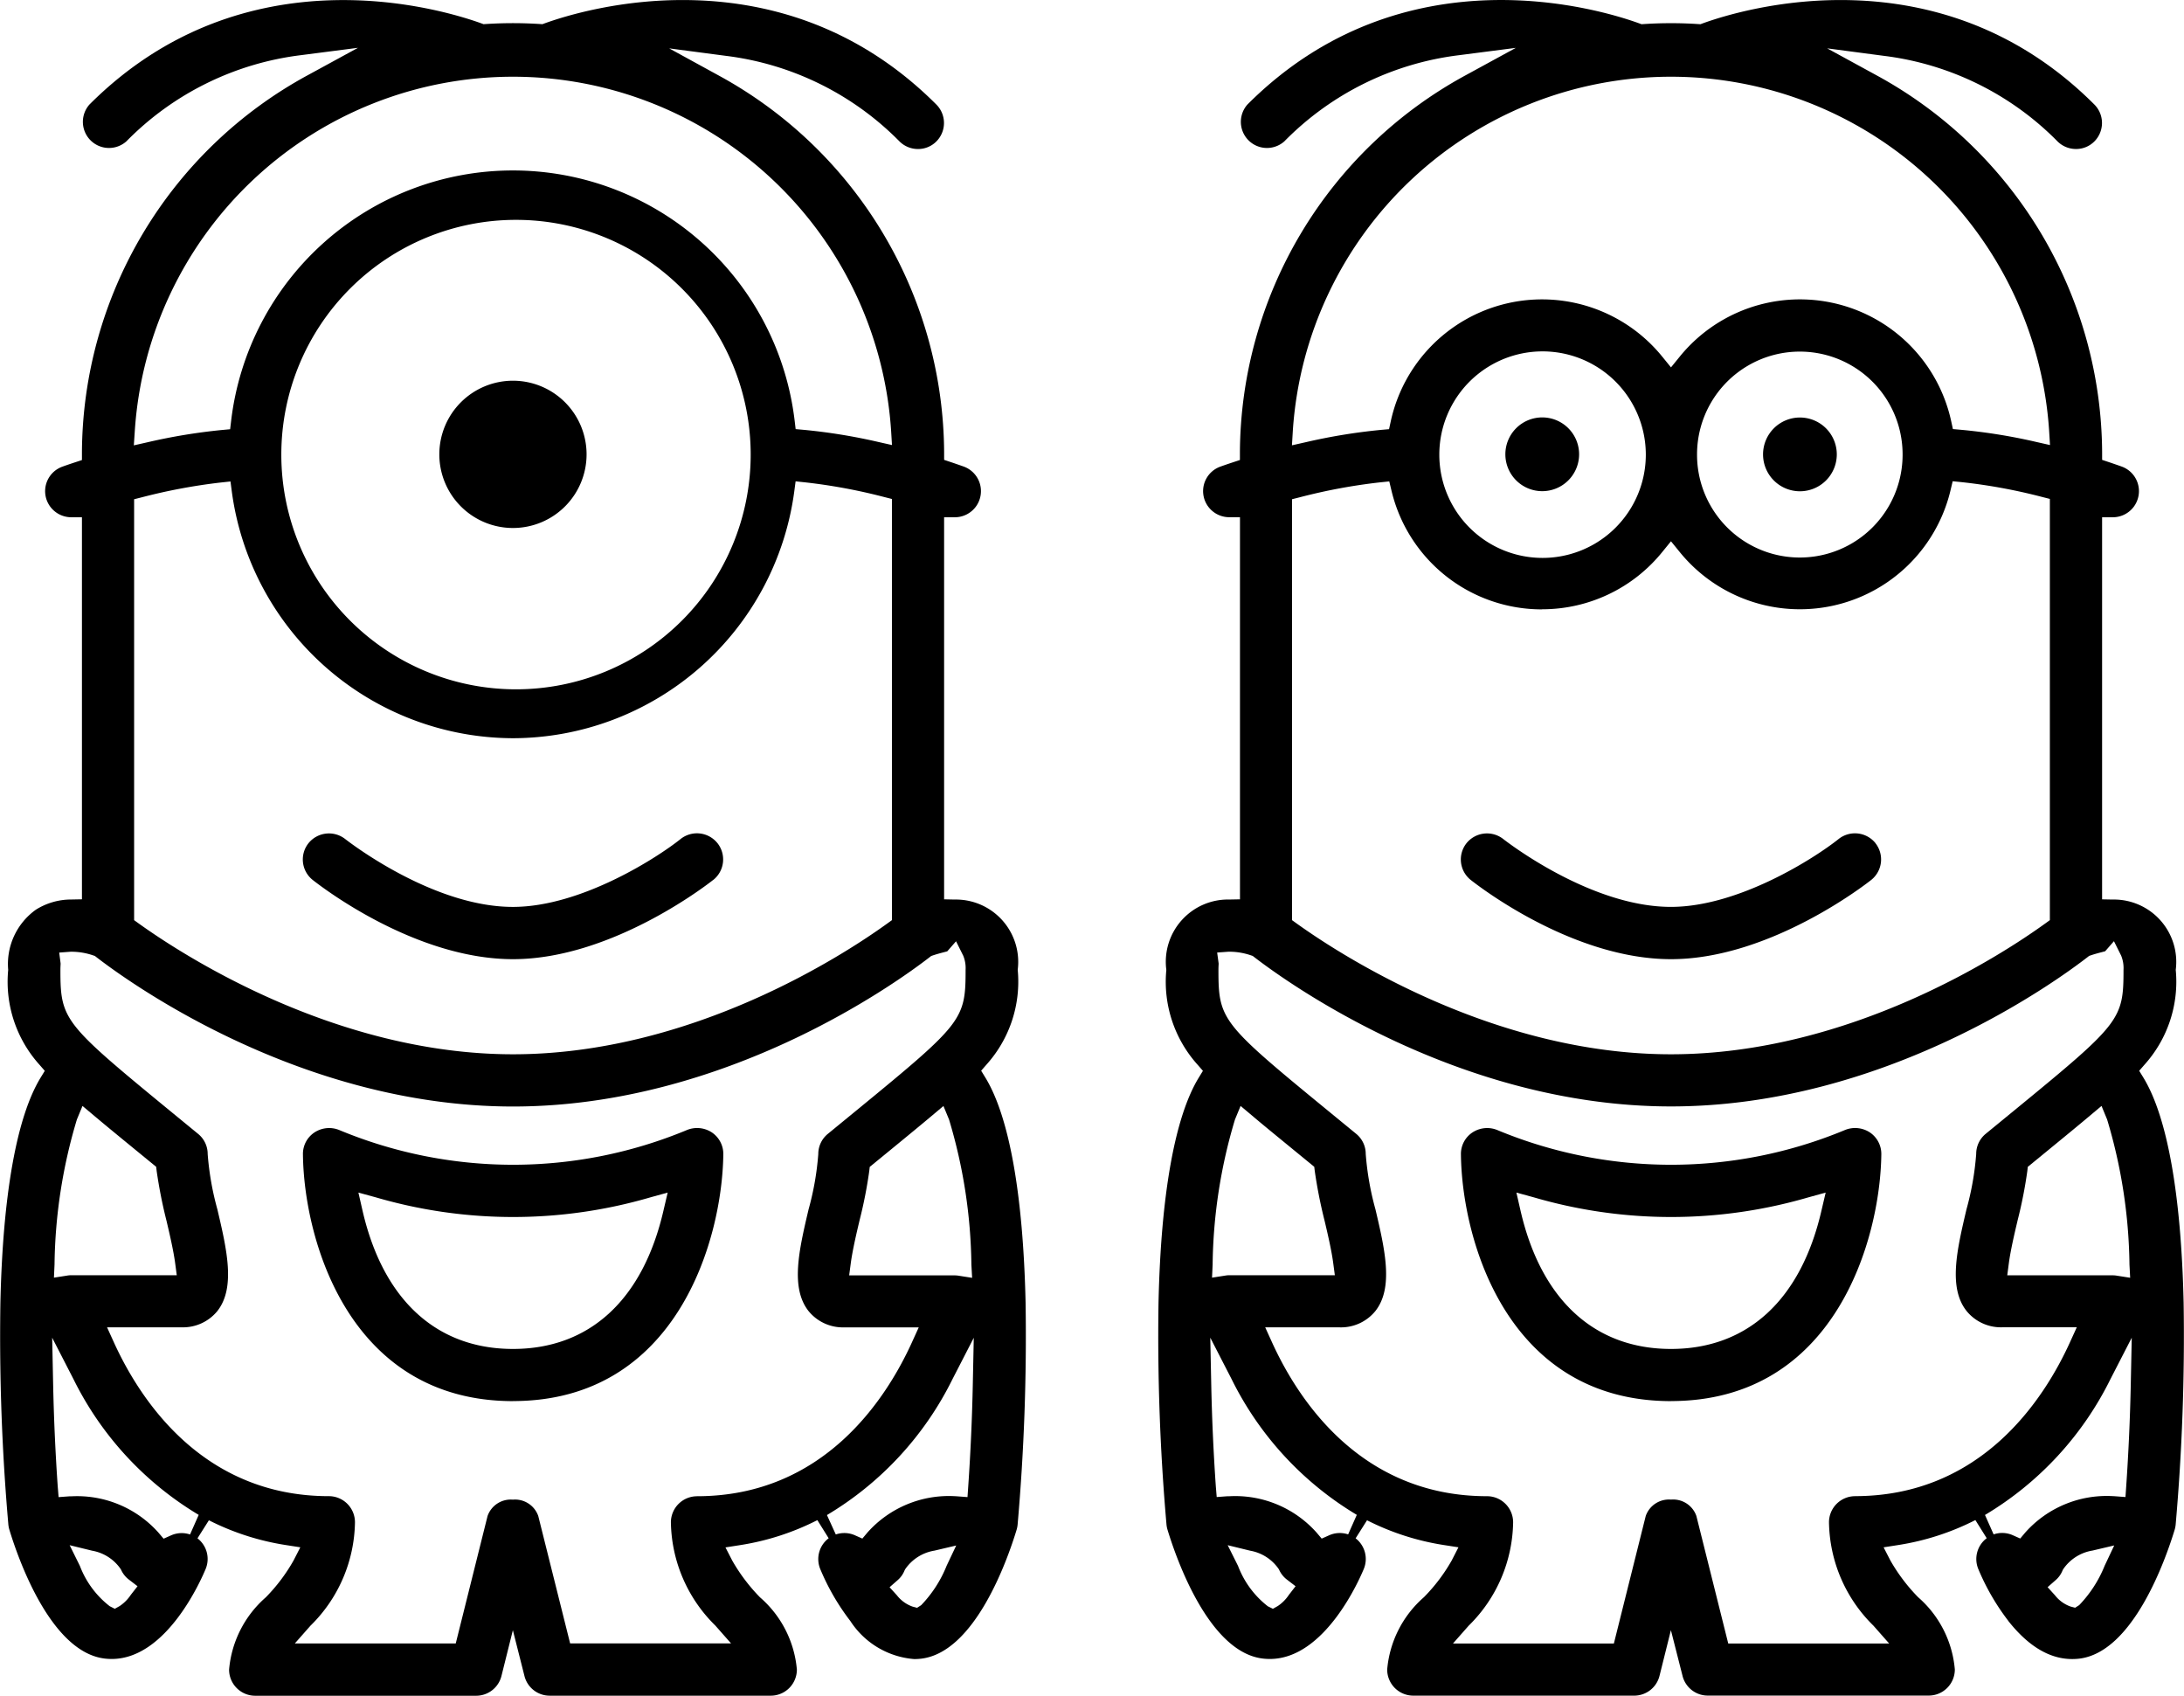 <?xml version="1.0" encoding="UTF-8"?>
<svg xmlns="http://www.w3.org/2000/svg" xmlns:xlink="http://www.w3.org/1999/xlink" id="Group_3793" data-name="Group 3793" width="106.613" height="82.762" viewBox="0 0 106.613 82.762">
  <defs>
    <clipPath id="clip-path">
      <rect id="Rectangle_2513" data-name="Rectangle 2513" width="106.613" height="82.762" fill="none"></rect>
    </clipPath>
  </defs>
  <g id="Group_3792" data-name="Group 3792" clip-path="url(#clip-path)">
    <path id="Path_33549" data-name="Path 33549" d="M126.488,113.658a3.594,3.594,0,1,0-3.595-3.595,3.594,3.594,0,0,0,3.595,3.595" transform="translate(-101.447 -87.889)"></path>
    <path id="Path_33550" data-name="Path 33550" d="M104.935,233.54a1.283,1.283,0,0,0-1.792-.2c-1.151.921-4.871,3.316-8.19,3.316-3.791,0-7.741-2.969-8.179-3.307a1.285,1.285,0,0,0-1.8.2,1.275,1.275,0,0,0,.2,1.786c.5.395,5.041,3.872,9.785,3.872,4.929,0,9.728-3.832,9.775-3.871l.005,0a1.279,1.279,0,0,0,.2-1.792" transform="translate(-69.916 -192.394)"></path>
    <path id="Path_33551" data-name="Path 33551" d="M41.511,79.125a4.091,4.091,0,0,0,3.116,1.856,3.062,3.062,0,0,0,.327-.018c2.654-.3,4.247-4.889,4.671-6.289a1.327,1.327,0,0,0,.051-.263A105.3,105.3,0,0,0,50.065,63.6c-.118-5.29-.8-9.1-1.969-11.007l-.2-.327.252-.29a6.051,6.051,0,0,0,1.532-4.634A3.043,3.043,0,0,0,46.6,43.912l-.513-.011V25.254h.524a1.275,1.275,0,0,0,.447-2.469l-.021-.008c-.077-.028-.283-.1-.593-.205l-.356-.119,0-.375A21.078,21.078,0,0,0,35.119,3.713L32.667,2.37l2.772.365a14.372,14.372,0,0,1,8.47,4.175,1.277,1.277,0,0,0,.9.372,1.251,1.251,0,0,0,.9-.37,1.275,1.275,0,0,0,0-1.8C38.1-2.506,28.438.477,26.579,1.152l-.1.037-.109-.007c-.464-.029-.9-.043-1.327-.043s-.872.014-1.33.043l-.109.007-.1-.037C21.64.477,11.977-2.5,4.368,5.109a1.275,1.275,0,0,0,1.8,1.8A14.4,14.4,0,0,1,14.7,2.7l2.776-.358L15.016,3.683A21.069,21.069,0,0,0,4,22.085l0,.377-.358.118c-.347.114-.56.191-.6.206a1.27,1.27,0,0,0-.762,1.63,1.279,1.279,0,0,0,1.2.838H4V43.9l-.513.01a3.237,3.237,0,0,0-1.731.494A3.257,3.257,0,0,0,.4,47.345a6.052,6.052,0,0,0,1.534,4.637l.252.29-.2.327C.816,54.51.135,58.316.019,63.606a105.467,105.467,0,0,0,.388,10.8,1.3,1.3,0,0,0,.051.263c.425,1.4,2.019,5.995,4.672,6.289a2.978,2.978,0,0,0,.323.018c2.709,0,4.4-3.945,4.587-4.395a1.273,1.273,0,0,0-.4-1.493l.557-.881a12.532,12.532,0,0,0,3.748,1.208l.715.111-.33.644A8.532,8.532,0,0,1,13,77.942l-.017.019a5.284,5.284,0,0,0-1.8,3.536,1.275,1.275,0,0,0,1.274,1.274H23.243a1.274,1.274,0,0,0,1.236-.966l.557-2.233L25.6,81.8a1.269,1.269,0,0,0,1.236.968H37.622A1.275,1.275,0,0,0,38.9,81.494,5.264,5.264,0,0,0,37.1,77.968a8.76,8.76,0,0,1-1.354-1.792l-.332-.645.717-.112A12.532,12.532,0,0,0,39.9,74.2l.552.885a1.271,1.271,0,0,0-.412,1.5,11.235,11.235,0,0,0,1.471,2.54m4.7-2.7a5.987,5.987,0,0,1-1.243,1.925l-.2.129-.226-.06a1.676,1.676,0,0,1-.759-.55l-.358-.394.4-.351a1.221,1.221,0,0,0,.326-.457l.029-.06a2.143,2.143,0,0,1,1.433-.918l1.065-.251Zm1.244-14.051-.639-.1a1.273,1.273,0,0,0-.206-.019H41.452l.079-.592c.084-.632.283-1.479.416-2.039l.012-.053a22.06,22.06,0,0,0,.473-2.4l.024-.21,1.059-.867c.716-.587,1.392-1.141,1.993-1.646l.547-.46.273.66a25.529,25.529,0,0,1,1.091,7.081ZM6.58,21.045A18.5,18.5,0,0,1,43.5,21.03l.043.7-.681-.154a27.923,27.923,0,0,0-3.6-.586l-.422-.038-.05-.421a13.851,13.851,0,0,0-27.506.007l-.05.42-.421.039a28.393,28.393,0,0,0-3.6.594l-.68.154ZM25.04,36.038A13.887,13.887,0,0,0,38.771,24.007l.067-.506.507.054a27.286,27.286,0,0,1,3.8.707l.395.1V44.917l-.217.157c-2.075,1.5-9.527,6.39-18.28,6.39-8.706,0-16.192-4.89-18.278-6.389l-.218-.157V24.375l.395-.1a27.952,27.952,0,0,1,3.8-.713l.509-.055.067.507A13.889,13.889,0,0,0,25.04,36.038M13.733,22.183a11.456,11.456,0,1,1,0,.025ZM2.662,61.724a25.5,25.5,0,0,1,1.092-7.079l.273-.66.547.46c.6.506,1.308,1.084,1.991,1.644l1.058.866.025.209a23.673,23.673,0,0,0,.486,2.452c.132.561.332,1.41.416,2.039l.079.592H3.472a1.258,1.258,0,0,0-.2.019l-.639.1Zm3.725,16.12a1.962,1.962,0,0,1-.542.547l-.241.136L5.355,78.4A4.52,4.52,0,0,1,3.9,76.435L3.4,75.423l1.1.269a2.135,2.135,0,0,1,1.394.9l.023.044a1.247,1.247,0,0,0,.38.47l.417.32ZM9.277,74.9a1.277,1.277,0,0,0-.93.045l-.361.161-.254-.3a5.32,5.32,0,0,0-4.259-1.768c-.029,0-.058,0-.087,0l-.525.039-.043-.524c-.115-1.655-.19-3.334-.224-4.991l-.047-2.265,1.036,2.014A15.926,15.926,0,0,0,9.7,73.944Zm24.747-1.865A1.275,1.275,0,0,0,32.75,74.3a7.211,7.211,0,0,0,2.17,5.046l.767.87H27.831L26.276,74a1.2,1.2,0,0,0-1.239-.8h0A1.2,1.2,0,0,0,23.8,74L22.247,80.22H14.391l.767-.87a7.212,7.212,0,0,0,2.17-5.046,1.275,1.275,0,0,0-1.274-1.274c-6.157,0-9.215-4.7-10.491-7.5l-.337-.741H8.865A2.163,2.163,0,0,0,10.607,64c.9-1.14.467-3,.005-4.965a14.1,14.1,0,0,1-.474-2.7,1.264,1.264,0,0,0-.462-.982l-1.5-1.23C3.1,49.953,2.949,49.763,2.949,47.345c0-.109.005-.2.009-.268,0-.02,0-.037,0-.052L2.89,46.5l.555-.041a3.285,3.285,0,0,1,1.1.177l.085.028.071.055c1.575,1.218,9.961,7.294,20.344,7.294,10.4,0,18.771-6.075,20.343-7.293l.07-.054.083-.028c.189-.064.386-.116.544-.157l.156-.042.429-.491.349.7a1.6,1.6,0,0,1,.117.7c0,2.417-.147,2.607-5.228,6.774l-1.5,1.229a1.265,1.265,0,0,0-.463.983,13.953,13.953,0,0,1-.474,2.7c-.462,1.967-.9,3.825,0,4.964a2.163,2.163,0,0,0,1.743.794h3.635l-.337.741c-1.276,2.8-4.334,7.5-10.491,7.5m6.347.919A15.925,15.925,0,0,0,46.5,67.312L47.535,65.3l-.047,2.262c-.034,1.656-.109,3.334-.223,4.988l-.036.526-.526-.04c-.031,0-.063-.005-.095-.005A5.321,5.321,0,0,0,42.349,74.8l-.253.3-.361-.16A1.275,1.275,0,0,0,40.8,74.9Z" transform="translate(0 -0.009)"></path>
    <path id="Path_33552" data-name="Path 33552" d="M94.956,328.8c8,0,10.216-7.88,10.268-12.046a1.266,1.266,0,0,0-.565-1.069,1.313,1.313,0,0,0-1.22-.11,22.091,22.091,0,0,1-16.956,0h0a1.3,1.3,0,0,0-.5-.1,1.314,1.314,0,0,0-.717.214,1.256,1.256,0,0,0-.563,1.068c.045,4.167,2.247,12.046,10.26,12.046m-6.7-9.945a23.895,23.895,0,0,0,13.4,0l.845-.233-.2.854c-1,4.37-3.608,6.777-7.351,6.777s-6.354-2.407-7.351-6.777l-.195-.854Z" transform="translate(-69.915 -260.42)"></path>
    <path id="Path_33553" data-name="Path 33553" d="M428.87,233.545a1.286,1.286,0,0,0-1.793-.2c-1.151.92-4.871,3.315-8.189,3.315-3.791,0-7.741-2.969-8.179-3.307a1.286,1.286,0,0,0-1.8.2,1.275,1.275,0,0,0,.2,1.787c.5.395,5.041,3.872,9.785,3.872,4.925,0,9.729-3.832,9.776-3.871l0,0a1.279,1.279,0,0,0,.2-1.792" transform="translate(-337.321 -192.399)"></path>
    <path id="Path_33554" data-name="Path 33554" d="M365.445,79.116c1.07,1.351,2.218,1.972,3.444,1.837,2.653-.3,4.246-4.889,4.672-6.289a1.37,1.37,0,0,0,.051-.263A105.36,105.36,0,0,0,374,63.594c-.118-5.29-.8-9.1-1.969-11.007l-.2-.327.252-.29a6.051,6.051,0,0,0,1.532-4.634,3.043,3.043,0,0,0-3.082-3.433l-.513-.01V25.245h.524a1.275,1.275,0,0,0,.447-2.469l-.021-.008c-.077-.028-.283-.1-.593-.205l-.356-.119,0-.375A21.078,21.078,0,0,0,359.054,3.7L356.6,2.36l2.773.366A14.378,14.378,0,0,1,367.843,6.9a1.277,1.277,0,0,0,.9.372,1.251,1.251,0,0,0,.9-.37,1.276,1.276,0,0,0,0-1.8c-7.618-7.618-17.273-4.633-19.131-3.957l-.1.037-.109-.007a20.262,20.262,0,0,0-2.657,0l-.109.007-.1-.037C345.575.467,335.915-2.517,328.3,5.1a1.275,1.275,0,0,0,1.8,1.8,14.4,14.4,0,0,1,8.526-4.206l2.776-.358L338.95,3.674a21.069,21.069,0,0,0-11.018,18.4l0,.377-.358.118c-.348.115-.561.192-.6.206a1.27,1.27,0,0,0-.762,1.63,1.278,1.278,0,0,0,1.2.838h.523V43.892l-.513.01a3.039,3.039,0,0,0-3.082,3.434,6.052,6.052,0,0,0,1.534,4.637l.252.29-.2.327c-1.171,1.912-1.852,5.718-1.968,11.007a105.465,105.465,0,0,0,.389,10.8,1.265,1.265,0,0,0,.051.263c.425,1.4,2.019,6,4.672,6.289a2.974,2.974,0,0,0,.323.018c2.709,0,4.4-3.945,4.587-4.395a1.273,1.273,0,0,0-.4-1.493l.557-.881a12.53,12.53,0,0,0,3.748,1.208l.715.111-.33.644a8.527,8.527,0,0,1-1.332,1.767l-.017.019a5.284,5.284,0,0,0-1.8,3.536,1.275,1.275,0,0,0,1.274,1.274h10.784a1.274,1.274,0,0,0,1.236-.966l.556-2.23.566,2.225a1.269,1.269,0,0,0,1.236.968h10.784a1.275,1.275,0,0,0,1.274-1.274,5.265,5.265,0,0,0-1.791-3.526,8.76,8.76,0,0,1-1.354-1.791l-.332-.645.717-.112a12.532,12.532,0,0,0,3.763-1.218l.553.885a1.272,1.272,0,0,0-.412,1.5,11.235,11.235,0,0,0,1.471,2.54m4.7-2.7a5.99,5.99,0,0,1-1.243,1.925l-.2.129-.226-.06a1.677,1.677,0,0,1-.759-.55l-.358-.394.4-.351a1.223,1.223,0,0,0,.326-.457l.029-.06a2.143,2.143,0,0,1,1.433-.918l1.064-.251Zm1.244-14.051-.639-.1a1.276,1.276,0,0,0-.206-.019h-5.155l.078-.592c.084-.632.283-1.479.416-2.039l.012-.053a22.064,22.064,0,0,0,.473-2.4l.024-.21,1.059-.867c.716-.587,1.392-1.14,1.993-1.646l.547-.46.273.661a25.528,25.528,0,0,1,1.091,7.081ZM330.514,21.036a18.5,18.5,0,0,1,36.92-.015l.043.7-.681-.154a27.64,27.64,0,0,0-3.675-.592l-.384-.034-.082-.377a7.558,7.558,0,0,0-13.273-3.134l-.407.5-.407-.5a7.558,7.558,0,0,0-13.274,3.14l-.082.376-.383.034a28.222,28.222,0,0,0-3.676.6l-.681.154Zm12.17,8.7a7.538,7.538,0,0,0,5.884-2.818l.407-.5.407.5a7.558,7.558,0,0,0,13.238-2.986l.106-.445.455.046a27.058,27.058,0,0,1,3.895.717l.394.1V44.908l-.217.157c-2.075,1.5-9.527,6.39-18.28,6.39-8.706,0-16.191-4.89-18.278-6.389l-.218-.157V24.365l.395-.1a27.723,27.723,0,0,1,3.895-.723l.456-.047.107.446a7.541,7.541,0,0,0,7.353,5.8m-5.017-7.564a5.04,5.04,0,1,1,0,.025Zm12.581,0a5.017,5.017,0,0,1,10.034,0v.03a5.017,5.017,0,0,1-10.034-.027M326.6,61.715a25.5,25.5,0,0,1,1.092-7.079l.273-.66.547.46c.59.5,1.27,1.053,1.991,1.644l1.058.866.025.209a23.659,23.659,0,0,0,.486,2.452c.124.525.332,1.405.415,2.039l.079.592h-5.156a1.257,1.257,0,0,0-.2.019l-.639.1Zm3.725,16.12a1.962,1.962,0,0,1-.542.547l-.241.136-.248-.123a4.52,4.52,0,0,1-1.454-1.97l-.505-1.011,1.1.269a2.134,2.134,0,0,1,1.394.9l.023.044a1.249,1.249,0,0,0,.38.47l.417.32Zm2.89-2.948a1.277,1.277,0,0,0-.93.045l-.361.161-.254-.3a5.321,5.321,0,0,0-4.259-1.768c-.029,0-.058,0-.087,0l-.525.039-.043-.524c-.115-1.655-.19-3.334-.224-4.991l-.047-2.264,1.036,2.014a15.928,15.928,0,0,0,6.117,6.635Zm24.747-1.865a1.275,1.275,0,0,0-1.274,1.274,7.211,7.211,0,0,0,2.17,5.046l.767.87h-7.855l-1.555-6.223a1.2,1.2,0,0,0-1.239-.8h0a1.2,1.2,0,0,0-1.234.8l-1.555,6.224h-7.855l.767-.87a7.211,7.211,0,0,0,2.17-5.046,1.275,1.275,0,0,0-1.274-1.274c-6.157,0-9.216-4.7-10.491-7.5l-.337-.741H332.8a2.162,2.162,0,0,0,1.743-.794c.9-1.14.467-3,.005-4.965a14.1,14.1,0,0,1-.474-2.7,1.264,1.264,0,0,0-.462-.982l-1.5-1.23c-5.081-4.167-5.228-4.357-5.228-6.774,0-.109.005-.2.009-.268,0-.02,0-.038,0-.052l-.072-.528.556-.04a3.271,3.271,0,0,1,1.094.177l.085.028.071.055C330.206,47.925,338.59,54,348.975,54c10.4,0,18.771-6.075,20.343-7.293l.069-.054.083-.028c.188-.064.386-.116.544-.157l.156-.042.429-.491.349.7a1.6,1.6,0,0,1,.117.7c0,2.417-.147,2.607-5.228,6.774l-1.5,1.229a1.265,1.265,0,0,0-.463.983,13.968,13.968,0,0,1-.474,2.7c-.462,1.967-.9,3.824.005,4.964a2.162,2.162,0,0,0,1.743.794h3.636l-.337.741c-1.276,2.8-4.334,7.5-10.491,7.5m6.347.919a15.924,15.924,0,0,0,6.129-6.639l1.035-2.012-.047,2.262c-.034,1.659-.109,3.337-.223,4.988l-.036.526-.526-.04c-.032,0-.063-.005-.1-.005a5.321,5.321,0,0,0-4.259,1.769l-.253.3-.361-.16a1.275,1.275,0,0,0-.937-.041Z" transform="translate(-267.405 0)"></path>
    <path id="Path_33555" data-name="Path 33555" d="M418.891,328.8c8,0,10.216-7.88,10.268-12.046a1.266,1.266,0,0,0-.565-1.069,1.313,1.313,0,0,0-1.22-.11,22.091,22.091,0,0,1-16.956,0h0a1.3,1.3,0,0,0-.5-.1,1.314,1.314,0,0,0-.717.214,1.256,1.256,0,0,0-.564,1.068c.045,4.167,2.247,12.046,10.26,12.046m-6.7-9.945a23.895,23.895,0,0,0,13.4,0l.845-.233-.2.854c-1,4.37-3.608,6.777-7.351,6.777s-6.354-2.407-7.351-6.777l-.195-.854Z" transform="translate(-337.321 -260.42)"></path>
    <path id="Path_33556" data-name="Path 33556" d="M422.9,120.362a1.8,1.8,0,1,0-1.8-1.8,1.8,1.8,0,0,0,1.8,1.8" transform="translate(-347.615 -96.39)"></path>
    <path id="Path_33557" data-name="Path 33557" d="M494.992,116.767a1.8,1.8,0,1,0,1.8,1.8,1.8,1.8,0,0,0-1.8-1.8" transform="translate(-407.128 -96.39)"></path>
  </g>
</svg>
